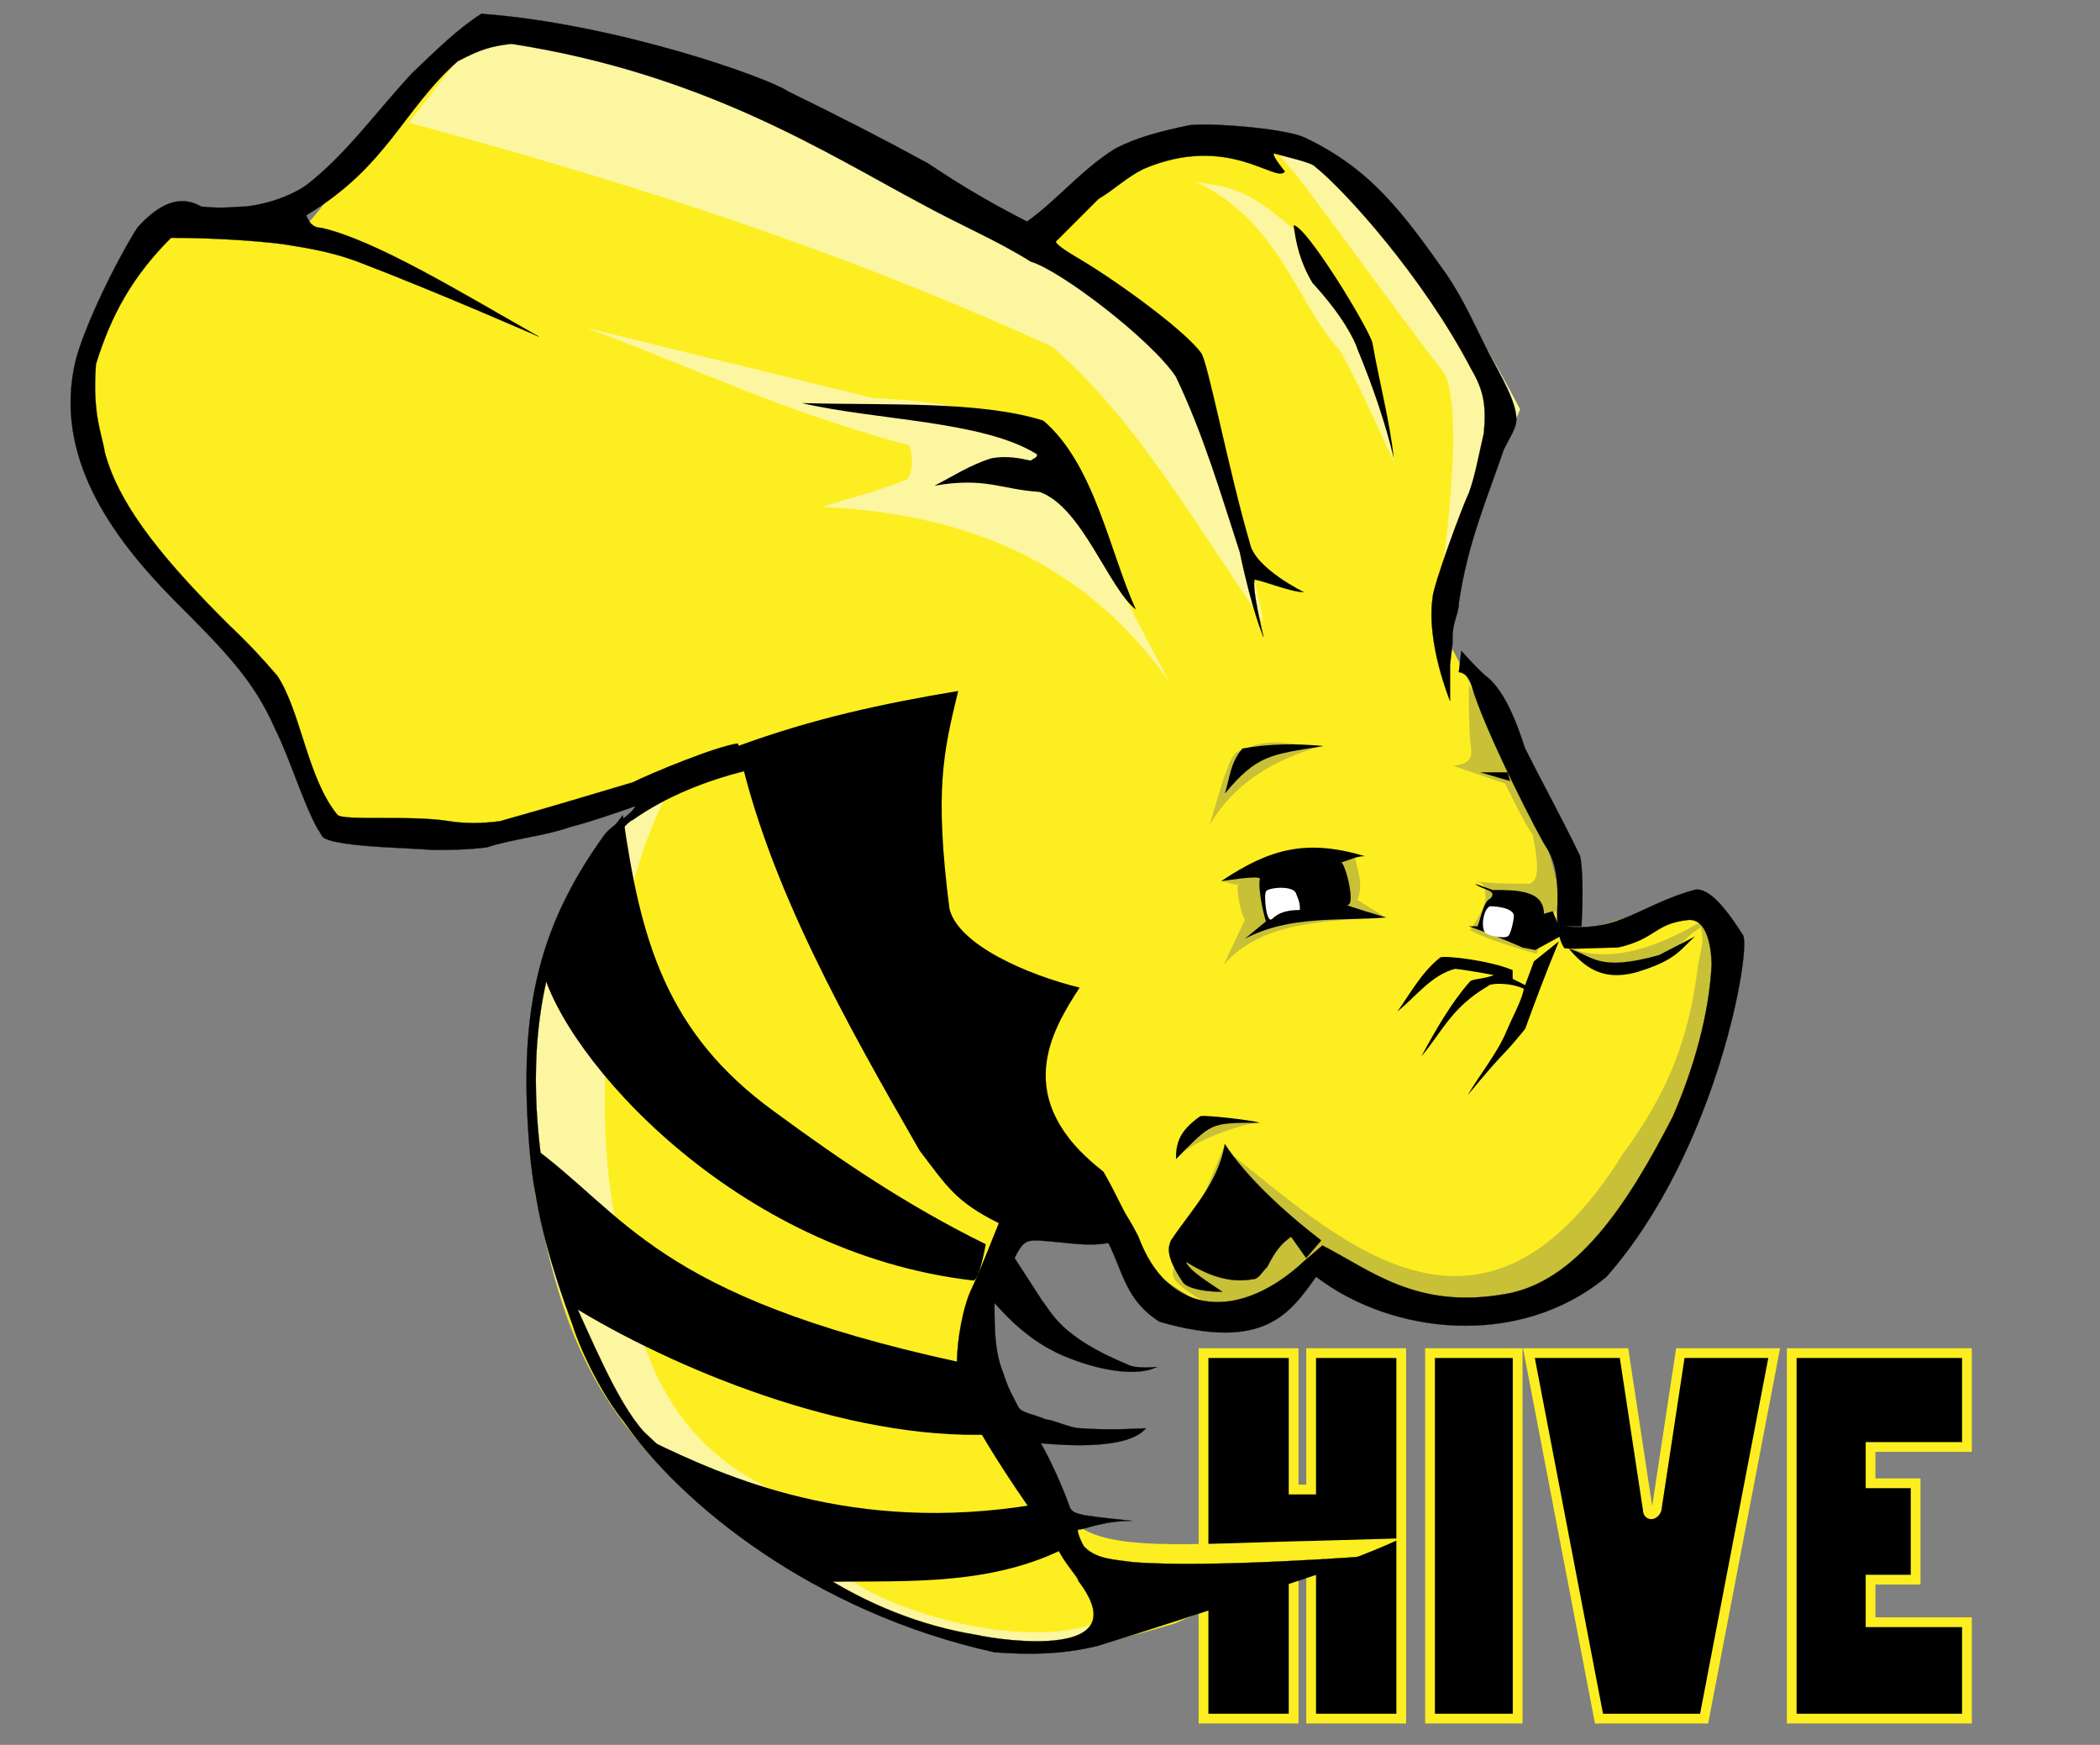 <?xml version="1.0" encoding="utf-8"?>
<!-- Generator: Adobe Illustrator 26.2.1, SVG Export Plug-In . SVG Version: 6.00 Build 0)  -->
<svg version="1.1" id="Layer_1" xmlns="http://www.w3.org/2000/svg" xmlns:xlink="http://www.w3.org/1999/xlink" x="0px" y="0px"
	 viewBox="0 0 167.8 139.4" style="enable-background:new 0 0 167.8 139.4;" xml:space="preserve">
<rect x="0" y="0" width="167.8" height="139.4" fill="#808080" stroke="none"/>
<style type="text/css">
	.st0{fill-rule:evenodd;clip-rule:evenodd;stroke:#FDEE21;stroke-width:0.779;}
	.st1{fill-rule:evenodd;clip-rule:evenodd;fill:#FDEE21;}
	.st2{fill-rule:evenodd;clip-rule:evenodd;fill:#C8C037;}
	.st3{fill-rule:evenodd;clip-rule:evenodd;fill:#FCF6A0;}
	.st4{fill-rule:evenodd;clip-rule:evenodd;}
	.st5{fill-rule:evenodd;clip-rule:evenodd;fill:#FFFFFF;}
	.st6{fill-rule:evenodd;clip-rule:evenodd;stroke:#000000;stroke-width:1.732285e-02;}
</style>
<g>
	<g>
		<g transform="translate(-.533 66.8)">
			<path class="st0" d="M96.7,41.3v29.2h7.2V57h1.4v13.5h7.2V41.3h-7.2v10.9h-1.4V41.3H96.7z"/>
			<path class="st0" d="M121.8,41.3h-7v29.2h7V41.3z"/>
			<path class="st0" d="M122.7,41.3l5.6,29.2h8.4l5.6-29.2h-7.5l-1.9,12.5c-0.2,0.5-0.7,0.5-0.7,0l-1.9-12.5H122.7z"/>
			<path class="st0" d="M157.7,41.3h-14v29.2h14v-7.7H150v-3.4h3.6v-7.7H150v-2.9h7.7V41.3z"/>
		</g>
		<g transform="translate(-.533 66.8)">
			<path class="st1" d="M82.4-47.6c-1.2-3.1-41.5-18.8-42-17.1C32.9-62.8,30-54.3,25-48.8l-11.3-0.7c-5.1,6.5-7.5,13-5.8,19.8
				C14.1-21,21.6-13.8,26.2-2.9C26.7,2.2,48.4-2.4,53-3.4c-6.3,4.6-11.8,11.6-9.7,32.1c2.2,9.7,3.6,20.3,22.9,31.1
				c2.7,1.4,7.7,3.1,11.1,4.3c3.1,1.4,6.8,1.9,17.1-1.2c6-2.7,12.3-4.1,18.1-6.8l-7,0.2c-9.7,0.2-17.1,1-19.3-1.7l-8.9-15.2
				l5.1-10.1c7.2,0.7,9.4,6.5,15.9,8.7l7.5-5.6c21.5,12.8,30.2-8,32.6-24.4c-0.2-6.5-14.2,2.2-13.5-1c0.2-7-5.6-16.4-9.2-23.7
				l4.3-16.7c1.9-1.7-9.2-20.3-18.1-22.7C94.5-57.4,82.4-47.6,82.4-47.6L82.4-47.6z"/>
		</g>
		<g>
			<g transform="translate(-.533 66.8)">
				<path class="st2" d="M117.9-12.1c0,1.7,0,3.9,0.2,5.3c0,1-0.7,1-1.4,1.2l4.1,1.4c0.7,1.4,1.4,2.9,2.2,4.1
					c0.7,3.4,0.2,3.6-0.2,3.9c-1.4,0-3.1,0-4.3-0.2c0.7,0.2,0.7,0.5,0.7,1c0.2,0.7-0.5,1.9-1.2,2.9c1.2,0.7,3.6,1.4,5.3,1.9l1.9-4.3
					C124.2-0.7,121.5-6.5,117.9-12.1L117.9-12.1z"/>
				<path class="st2" d="M125.9,8.9c2.4,1,5.6,0.7,9.9-1.7c0.7-0.5,1.2-0.2,0,0.5C130,13.3,127.3,10.6,125.9,8.9L125.9,8.9z"/>
				<path class="st2" d="M136.2,6.8c0.7,1.2,0.2,2.4,0,3.6c-0.7,5.8-2.4,10.1-6,15c-11.3,18.1-22.7,6.8-31.9-0.5l-3.9,9.4
					c-0.2,0.7-1,1.4,4.8,4.1l6-4.3C128.3,51.2,144.7,9.4,136.2,6.8L136.2,6.8z"/>
				<path class="st2" d="M101.2,22.9c-1.4,0-6,1.7-6.3,2.7l2.2-3.1L101.2,22.9z"/>
				<path class="st2" d="M98.1,3.6c0.2,0,1.7,0.5,1.4,0.2c-0.2,0,0,1.9,0.5,2.9l-1.7,3.6c3.1-3.6,8.2-3.4,12.8-3.9L109,5.1
					c0.5-1.2,0-2.4-0.2-3.4L98.1,3.6z"/>
				<path class="st2" d="M106.1-7.2c-3.4,1-6.8,2.7-8.9,6.3c1.7-6,1.9-5.8,2.7-6C102-8,103.9-7.2,106.1-7.2L106.1-7.2z"/>
			</g>
			<g transform="translate(-.533 66.8)">
				<path class="st3" d="M87.7,63c-4.1,4.6-13.3-0.2-21-2.9C47.4,47.8,43.6,36.2,43.3,24.9c-1-16.4,4.1-25.8,10.4-28
					c-4.1,8-6,22.7-4.1,33.3c1.4,6,1.7,16.2,11.6,21.5c4.8,2.7,3.6,4.8,7,7.5C71.8,62,81.9,64.9,87.7,63L87.7,63z"/>
				<path class="st3" d="M94-12.3c-7-9.9-16.7-13.5-27.8-14c2.2-0.7,4.3-1.2,6.8-2.2c0.5-0.5,0.5-1.7,0.2-2.7
					c-10.6-2.9-17.4-6.3-25.8-9.4L70.3-35C85.6-34.3,84.1-30.4,94-12.3L94-12.3z"/>
				<path class="st3" d="M101.5-17.1c-5.1-7.2-10.1-16.2-16.9-22C68.2-46.6,52-51.9,33.2-57l6-7.7c20,4.6,39.1,12.3,56,24.9
					C97.9-32.3,99.8-25.1,101.5-17.1L101.5-17.1z"/>
				<path class="st3" d="M111.9-29.9c0,0-2.9-6.5-4.3-8.9c-3.4-3.6-4.8-10.4-11.6-13.5c2.2,0.5,3.6,0,8,3.9l6.8,12.8L111.9-29.9z"/>
				<path class="st3" d="M115.5-18.8c0.7-5.6,1.9-14.7,0.5-18.1c-4.1-5.3-8.2-11.1-12.1-16.2c-0.7-0.7-1.2-1.4-1.7-2.2
					c5.8,1.4,11.6,5.6,19.8,21.2L115.5-18.8z"/>
			</g>
			<g transform="translate(-.533 66.8)">
				<path class="st4" d="M91.3-18.1c-2.2-1.7-4.3-8.2-7.7-9.4c-3.1-0.2-4.3-1.2-8.4-0.5c1.4-0.7,2.9-1.7,4.6-2.2
					c1.2-0.2,2.2,0,3.1,0.2c0.2-0.2,0.5-0.2,0.5-0.5c-4.3-2.7-12.8-2.7-18.8-4.1c6.8,0.2,14.2-0.2,19.3,1.4
					C88-29.7,89.2-22.7,91.3-18.1L91.3-18.1z"/>
				<path class="st4" d="M103.9-48.8c1,0,6,8.2,6.3,9.4c0.5,2.9,1.4,6.3,1.7,9.2c-0.7-2.9-1.7-5.8-2.9-8.7c-0.2-0.7-1.2-2.7-3.6-5.3
					C104.4-45.9,104.1-47.3,103.9-48.8L103.9-48.8z"/>
				<path class="st4" d="M121-5.1h-2.2l2.4,0.7L121-5.1z"/>
				<path class="st4" d="M106.3-7.2c-2.2-0.2-4.3-0.2-6.5,0.2c-1,1.2-1,2.4-1.4,3.6C101-6.5,102-6.5,106.3-7.2L106.3-7.2z"/>
				<path class="st4" d="M136,8c-1.2,1-1.4,1.9-4.8,2.9c-2.7,0.7-4.1-0.5-5.3-1.9c1.9,0.5,2.2,1.9,7.2,0.5L136,8z"/>
				<path class="st4" d="M125.1,8.4c-1,2.4-1.9,4.8-2.7,7c-2.2,2.7-1.2,1.2-4.6,5.3c1-1.7,2.4-3.4,3.1-5.1c0.5-1.2,1.2-2.4,1.4-3.4
					c-1-0.5-2.7-0.5-2.9-0.2c-2.9,1.7-3.6,3.6-5.3,5.6c1.2-2.2,2.4-4.3,3.9-6c0.2-0.2,1.2-0.2,1.9-0.5c-1-0.2-2.9-0.5-3.1-0.5
					c-1.9,0.5-3.1,2.2-4.6,3.4c1-1.4,1.9-3.1,3.4-4.3c0.2-0.2,3.9,0.2,5.8,1v0.7l1,0.5l0.7-1.9L125.1,8.4z"/>
				<path class="st4" d="M101.2,22.9c-0.5-0.2-4.8-0.7-4.8-0.5c-1.7,1.2-1.9,2.2-1.9,3.4C97.4,22.9,97.1,22.9,101.2,22.9L101.2,22.9
					z"/>
				<path class="st4" d="M98.1,3.6c0,0,3.1-0.5,3.1-0.2c-0.2,1,0.5,3.6,0.5,3.4L100,8.2c3.6-1.9,7.5-1.4,11.3-1.7c0,0-3.4-1-3.1-1
					c0.7,0-0.2-3.4-0.5-3.4c0.7-0.2,1.2-0.5,1.9-0.5C104.9,0.2,102,1,98.1,3.6L98.1,3.6z"/>
				<path class="st4" d="M124.6,6l-0.7,0.2c0-1.9-2.2-1.9-4.1-1.9l-1.4-0.5c0.5,0.5,1.9,0.5,1.2,1.2c-0.5,0.2-0.7,1.4-1,2.2h-0.7
					c1.4,0.5,2.7,1,4.3,1.7l1,0.2l2.2-1.2L124.6,6z"/>
			</g>
			<g transform="translate(-.533 66.8)">
				<path class="st5" d="M104.1,4.6c-0.2-0.7-2.2-0.5-2.4-0.2c-0.2,0.2,0,2.7,0.5,2.2c0.5-0.5,1.2-0.7,2.2-0.7
					C104.4,5.5,104.4,5.3,104.1,4.6L104.1,4.6z"/>
				<path class="st5" d="M121,8c0.2,0,0.5-1.2,0.5-1.7c-0.2-0.7-1.9-0.7-1.9-0.7c-0.5,0.2-0.7,1.4-0.5,1.9C119.1,8,120.8,8.2,121,8
					L121,8z"/>
			</g>
			<g transform="translate(-.533 66.8)">
				<path class="st4" d="M51.5,48.3h1c6,2.9,16.2,7.5,30.7,5.1l2.2,3.6C79,60.1,72,59.4,65.5,59.6L51.5,48.3z"/>
				<path class="st4" d="M42.8,24.6L46,37.4c8.2,5.1,22.2,10.9,33.8,10.4L77.1,42C52.7,36.7,50.6,30.2,42.8,24.6L42.8,24.6z"/>
				<path class="st4" d="M50.3-1.7c1.4,9.9,3.4,17.4,12.1,23.7c5.3,3.9,10.6,7.5,16.9,10.6c0,0-0.5,2.9-1,2.9
					c-19.1-2.2-32.8-17.9-34.5-25.1C45.2,5.1,47.7,1.7,50.3-1.7L50.3-1.7z"/>
				<path class="st4" d="M59.5-7.2C61.9,3.9,68.2,15,74,25.1c2.2,2.9,2.9,4.1,6.3,5.8c4.6,1.4,7.7,1,11.1,1c-1-1.7-1.7-3.4-2.7-5.1
					c-7.5-5.8-4.1-11.3-1.9-14.7c-4.1-1-9.7-3.4-10.4-6.3c-1.2-9.4-0.5-12.5,0.7-17.4C71.1-10.6,65.5-9.4,59.5-7.2L59.5-7.2z"/>
				<path class="st6" d="M39-65.7c-1.9,1.2-3.6,2.9-5.6,4.8c-3.1,3.4-5.3,6.5-8.4,8.9c-0.7,0.5-2.4,1.4-4.8,1.7c-1,0-1.7,0.2-3.6,0
					c-1.7-1-3.4-0.2-5.1,1.7C9.8-45.9,7.4-41,6.6-38.1c-1.9,7.7,2.9,14.2,7.7,19.1c4.1,4.1,6.5,6.5,8.2,10.4c1.2,2.4,2.2,5.8,3.4,8
					c0.5,0.7,0.2,0.7,1.2,1c2.2,0.5,5.3,0.5,8,0.7c1.2,0,2.7,0,4.3-0.2C41.6,0.2,44,0,46-0.7c1.9-0.5,3.9-1.2,5.3-1.7
					C51-1.7,49.6-1,48.9-0.2c-5.6,7.7-7,14.7-6,25.8c0.5,4.8,1.7,8.9,3.4,13.5c0.7,2.2,2.4,5.6,4.1,7.7C54.9,53.3,65.5,62,80,65.2
					c2.7,0.2,5.3,0.2,8.2-0.5c7.2-2.2,22-7.2,22-7.2s-13,1-19.1,0.5c-1.4-0.2-2.9-0.2-3.9-1.2c-0.2-0.2-0.7-1.4-0.5-1.4
					c0.5,0,1.9-0.7,4.3-0.7c-4.8-0.5-4.8-0.5-5.1-1.4c-0.5-1.4-1.4-3.4-2.2-4.8c2.2,0.2,7,0.5,8.4-1.2c0,0-2.9,0.2-5.3,0
					c-0.7,0-2.2-0.7-2.7-0.7c-1.2-0.5-1.9-0.5-2.2-1c-0.5-1-0.7-1.2-1.2-2.7c-0.7-1.7-0.7-3.6-0.7-5.6c1.7,1.9,3.6,3.6,6.5,4.6
					c0,0,3.6,1.4,6,0.7l0.5-0.2c0,0-1.7,0.2-2.4-0.2c-5.3-2.2-6-4.1-6.8-5.1l-2.2-3.4c0.7-1.4,1-1.4,1.9-1.4
					c2.7,0.2,3.9,0.5,5.6,0.2c1.2,2.4,1.4,4.6,4.1,6.3c8.4,2.4,10.4-0.7,12.5-3.6c6,4.6,16.2,5.8,23.2,0
					c8.9-10.1,11.6-26.3,10.9-27.3c-1.2-1.9-2.7-3.9-3.9-3.6c-4.3,1.2-6,3.4-10.4,2.9c0.5,0,1.4,0,1.4,0c0.2-3.6,0-5.6-0.2-5.8
					c-1.4-2.9-3.1-6-4.3-8.4c-0.2-0.5-1.2-4.1-2.9-5.6c-0.7-0.5-2.2-2.2-2.2-2.2l-0.2,1.7c0,0,0.7,0,1,1c1,3.6,5.6,12.5,6,13
					c1.7,2.7,0.2,6,1.4,8c0,0.2,2.7,0,4.3,0c3.1-0.7,2.9-1.9,5.6-2.2c1.9-0.2,1.9,3.4,1.9,3.6c-0.2,3.9-1.4,8.2-3.1,12.1
					c-3.6,7-7.7,13.3-13.5,14.2c-7,1.2-10.6-1.9-14.5-3.9l-1.4,1.2c-5.1,4.8-10.9,4.6-13.3-1.9c-1.2-2.4-2.7-4.1-4.1-6.3l-7,5.1
					c-0.5,1.2-1.2,3.1-2.2,5.3c-0.7,1.4-1.2,4.1-1.2,6c-1,1.4,3.1,7.7,5.8,11.6c0.7,1.2,2.2,3.1,2.2,3.1c0.5,1.2,1.7,2.4,1.7,2.7
					c4.8,6.3-6,4.8-8.2,4.3c-4.3-0.7-8.7-2.4-12.8-5.1c-0.2-0.2-0.5-0.2-0.7-0.5c-4.8-3.1-9.2-7-13-10.6c-2.2-2.4-4.3-7.7-6-11.3
					c-2.4-8.9-5.8-24.1,3.4-35.7c0.5-0.7,1.2-1.7,1.7-1.9c2.7-1.9,5.8-3.1,8.9-3.9l-0.5-2.2c-1.7,0.2-7,2.4-8.4,3.1
					c-3.4,1-6.3,1.9-10.6,3.1c-1.4,0.2-2.9,0.2-4.1,0c-3.1-0.5-8.4,0-8.9-0.5c-2.4-2.9-2.9-8.2-4.8-11.1l0,0l0,0
					c-1.2-1.4-2.4-2.7-3.9-4.1c-4.6-4.6-8.7-9.2-9.9-13.8c-0.2-1.4-1-2.9-0.7-7l0,0l0,0c1.2-3.9,2.9-7,6-10.1c3.1,0,6.5,0.2,8.9,0.5
					c1.2,0.2,3.6,0.5,6,1.4c6.3,2.4,14.5,6,14.5,6c-6-3.4-13-7.7-17.4-8.7c-0.7,0-1-0.5-1.2-1c6.5-3.9,7.7-8.4,12.1-12.3
					c1.9-1,2.7-1.2,4.3-1.4c15.4,2.4,25.1,8.7,32.8,12.8c3.1,1.7,6,2.9,8.7,4.6c2.4,0.7,9.7,6.3,11.6,9.2c2.2,4.6,3.6,9.4,5.1,14
					c1,4.8,1.9,6.8,1.9,6.8s-1-4.1-0.7-4.6c1,0.2,2.9,1,3.9,1c0,0-3.9-1.9-4.3-3.9c-1.7-5.8-3.4-14.7-3.9-15.2
					c-1.2-1.7-6.5-5.6-9.7-7.5c-1.2-0.7-1.9-1.2-1.9-1.4c1-1,2.4-2.4,3.4-3.4c1.2-0.7,2.2-1.7,3.6-2.4c6.8-2.9,10.6,1.2,11.3,0.2
					c0,0-1.4-1.7-0.7-1.4c0.7,0.2,2.9,0.7,3.1,1c2.4,1.9,8.7,8.9,12.5,16.2c1,1.7,1.2,2.9,1,5.1c-0.5,2.2-0.7,3.4-1.2,4.8
					c-0.5,1-2.9,7.5-2.9,8.4c-0.5,3.6,1.4,8.2,1.4,8.2c0-1.2,0-1.9,0-2.9l0.2-1.7v-0.5c0-1.2,0.5-1.9,0.5-2.7
					c0.7-4.8,2.2-8.2,3.6-12.3c0.5-1,1-1.7,1-2.4c0-1.4-1.2-3.4-2.2-5.3c-1-1.9-1.9-4.1-3.4-6.3c-3.4-4.8-6-8.4-11.3-10.9
					c-1.4-0.7-7.2-1.2-9.2-1c-2.4,0.5-4.3,1-6,1.9c-2.7,1.7-4.6,4.1-7,5.8c-5.3-2.7-7.7-4.6-8.2-4.8c-3.1-1.7-6.8-3.6-10.9-5.6
					C61.9-60.6,49.8-64.9,39-65.7L39-65.7z M106.1,32.3c-3.1-2.4-6-5.1-7.7-7.7c-0.5,3.1-2.7,5.3-4.3,7.7c-0.2,0.5-0.5,1.2,1,3.4
					c0.5,0.5,1.9,0.7,3.1,0.7c-1-0.7-2.7-1.7-2.9-2.4c1.9,1.2,3.6,1.7,5.3,1.4c0.5,0,0.7-0.5,1.2-1c0.7-1.4,1.2-1.9,1.9-2.4l1.2,1.7
					L106.1,32.3z"/>
			</g>
		</g>
	</g>
</g>
</svg>
